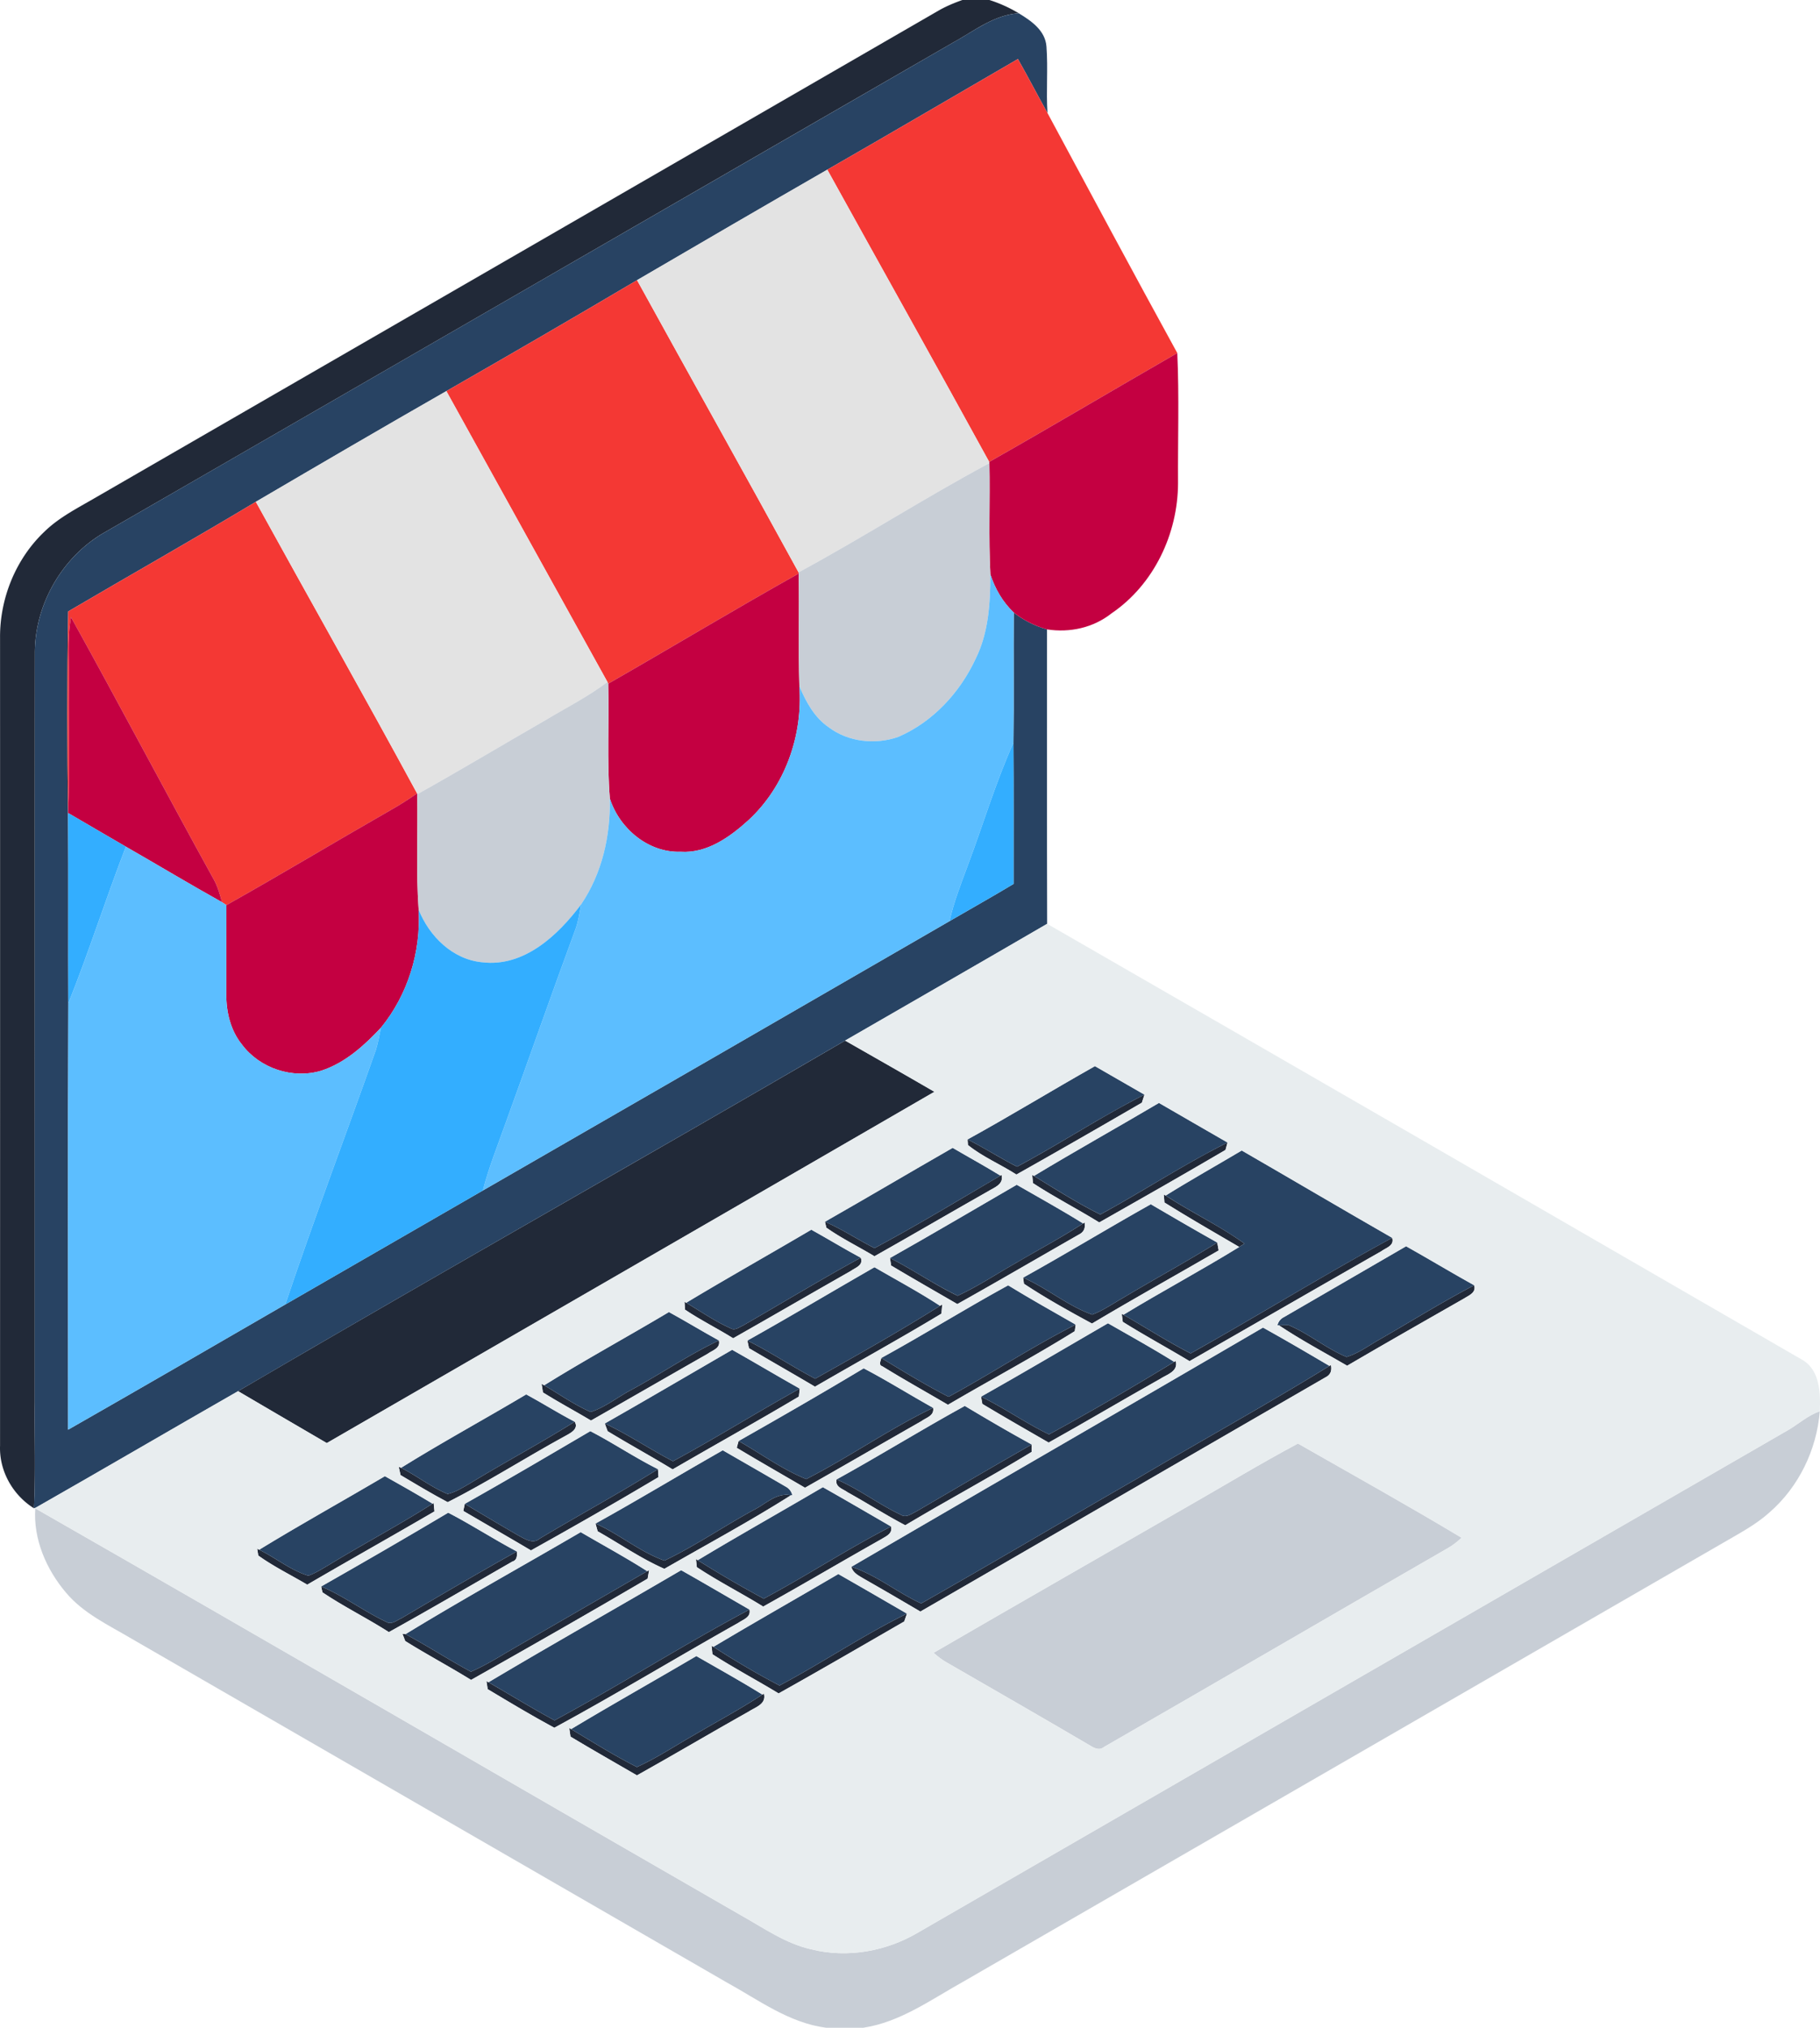 <svg xmlns="http://www.w3.org/2000/svg" width="612.873" height="512pt" viewBox="0 0 459.655 512"><g fill="#212938"><path d="M243.062 0h6.82a34.8 34.8 0 0 1 7.41 3.35c-6.3.43-11.28 4.49-16.59 7.4-71.69 41.35-143.33 82.78-215.02 124.1-10.31 6.29-16.94 18.11-16.88 30.18-.05 62.98 0 125.97-.02 188.95-.1 8.95.23 17.91-.2 26.86-5.36-3.36-8.81-9.44-8.57-15.81.01-68.01.02-136.03 0-204.04-.06-9.94 3.97-19.87 11.19-26.73 3.62-3.54 8.16-5.85 12.5-8.37 71.2-41.12 142.42-82.23 213.61-123.37 1.83-1.02 3.77-1.82 5.75-2.52zM60.132 351.26c50.92-29.82 102.33-58.81 153.31-88.52 7.52 4.3 15.06 8.57 22.55 12.93-51.12 29.62-102.31 59.13-153.46 88.7-7.47-4.37-14.95-8.72-22.4-13.11zM256.872 294.58c10.88-5.79 21.17-12.63 32.17-18.19-.16.51-.49 1.52-.65 2.03-10.52 6.11-21.08 12.18-31.69 18.15-4.01-2.58-8.55-4.48-12.24-7.46l-.1-1.41c4.27 2.12 8.26 4.74 12.51 6.88zM277.892 306.65c10.81-5.88 21.12-12.68 32.13-18.17-.13.47-.38 1.4-.51 1.87-10.57 6.21-21.23 12.27-31.89 18.31-5.52-3.42-11.32-6.38-16.74-9.93-.05-.52-.14-1.56-.19-2.07l.43.26c5.51 3.37 10.97 6.86 16.77 9.73zM252.672 296.84l.28-.17c.6 2.39-1.8 3.13-3.39 4.12-9.6 5.43-19.11 11-28.71 16.41-4.03-2.44-8.31-4.5-12.15-7.22l-.36-1.5c4.35 1.87 8.29 4.54 12.53 6.66 10.79-5.76 21.25-12.12 31.8-18.3zM293.922 301.59l.47.28c6.5 4.26 13.6 7.57 19.91 12.13l-1.33.85c-6.32-3.7-12.69-7.35-18.89-11.23l-.16-2.03zM273.542 308.91l.38-.23c.26 1.42-.21 2.43-1.43 3.03-10.24 5.84-20.42 11.8-30.71 17.56-5.58-3.24-11.2-6.43-16.73-9.74l-.28-1.89c5.83 2.94 11.2 6.7 17.08 9.53 5.14-2.36 9.84-5.53 14.76-8.3 5.63-3.33 11.44-6.38 16.93-9.96zM300.702 341.73c17.07-9.55 33.71-19.87 50.9-29.19.62 2.01-1.56 2.5-2.72 3.38-16.18 9.21-32.28 18.54-48.45 27.76-5.59-3.37-11.35-6.46-16.87-9.93-.07-.51-.2-1.52-.26-2.03l.42.25c5.66 3.23 11.16 6.79 16.98 9.76zM283.622 327.71c7.89-4.73 16-9.1 23.81-13.98.08.5.26 1.5.35 2-10.65 6.17-21.42 12.15-31.99 18.46-5.83-3.15-11.67-6.4-17.19-10.05l-.2-1.55c6.06 2.65 11.22 7.12 17.44 9.34 2.78-1.04 5.21-2.77 7.78-4.22zM187.582 334.73c9.93-5.72 19.75-11.66 29.8-17.17.76 1.95-1.36 2.51-2.5 3.35-9.92 5.63-19.79 11.37-29.72 17-4-2.51-8.26-4.59-12.17-7.24-.02-.5-.08-1.49-.11-1.99l.42.26c3.7 2.2 7.27 4.69 11.23 6.45 1.06.64 2.1-.25 3.05-.66zM348.822 337.98c7.82-4.51 15.5-9.28 23.5-13.46.55 1.91-1.37 2.56-2.56 3.34-9.86 5.63-19.73 11.24-29.53 16.98-5.78-3.37-11.71-6.51-17.26-10.23.61-.01 1.85-.03 2.46-.03 5.15 2.16 9.49 5.9 14.66 8.04 3.17-.98 5.84-3.06 8.73-4.64zM205.892 348.11c10.61-5.95 21.22-11.94 31.53-18.4l.54-.36c-.04.59-.14 1.75-.19 2.33-10.51 6.35-21.31 12.27-31.94 18.45-5.53-3.28-11.13-6.45-16.67-9.72-.1-.48-.31-1.45-.41-1.93 5.88 2.91 11.33 6.6 17.14 9.63zM239.572 352.68c10.82-5.87 21.12-12.67 32.1-18.23l-.23 1.67c-10.47 6.51-21.39 12.33-32.03 18.58-5.52-3.25-11.14-6.36-16.59-9.73-1.04-.32-.34-1.42-.25-2.09 5.58 3.4 11.18 6.81 17 9.8zM159.632 350.83c7.38-4.01 14.34-8.77 21.93-12.38.48 2.02-1.67 2.5-2.86 3.39-9.83 5.58-19.61 11.25-29.44 16.84-4.02-2.4-8.17-4.61-12.14-7.1-.08-.55-.25-1.63-.34-2.18l.64.38c3.9 2.27 7.62 4.93 11.77 6.74 3.78-1.26 6.93-3.87 10.44-5.69zM296.572 343.86l.37-.23c.69 2.67-2.18 3.38-3.91 4.52-9.43 5.3-18.74 10.82-28.19 16.09-5.59-3.23-11.21-6.43-16.74-9.76-.09-.46-.25-1.38-.33-1.84 5.9 2.86 11.26 6.69 17.17 9.53 10.7-5.82 21.23-11.98 31.63-18.31zM335.762 344.88l.37-.24c.32 1.49-.14 2.53-1.39 3.14-34.1 19.71-68.18 39.44-102.29 59.13-4.73-2.78-9.46-5.55-14.23-8.26-1.26-.77-2.8-1.44-3.21-3.04 6.38 2.08 11.58 6.49 17.64 9.25 18.27-10.36 36.35-21.07 54.56-31.53 16.14-9.56 32.59-18.6 48.55-28.45zM169.972 368.95c10.82-5.84 21.25-12.38 32.01-18.34-.05.51-.17 1.52-.22 2.02-10.54 6.27-21.28 12.22-31.88 18.38-5.42-3.31-11.01-6.34-16.42-9.64l-.72-1.95c5.95 2.79 11.4 6.51 17.23 9.53zM203.622 373.46c10.9-5.56 20.99-12.69 32.04-18 .38 1.99-1.73 2.47-2.93 3.36-9.82 5.58-19.59 11.26-29.42 16.83-5.74-3.37-11.54-6.65-17.24-10.09.15-.58.3-1.15.47-1.72 5.67 3.22 11.04 7.18 17.08 9.62zM145.152 358.97c1.13 1.95-1.31 2.98-2.65 3.75-9.87 5.4-19.42 11.51-29.43 16.57-4.05-2.14-7.98-4.5-11.91-6.84-.12-.53-.35-1.58-.46-2.1l.59.26c4.01 2.03 7.58 4.88 11.75 6.61 2-.44 3.74-1.59 5.51-2.59 8.78-5.36 17.88-10.19 26.6-15.66zM231.362 381.67c9.72-5.67 19.42-11.39 29.21-16.94-.01.47-.02 1.4-.02 1.86-10.5 6.41-21.36 12.22-31.92 18.53-4.96-2.6-9.68-5.63-14.58-8.34-1.14-.85-3.24-1.3-2.77-3.24 5.7 2.46 10.65 6.3 16.25 8.94 1.33.84 2.64-.26 3.83-.81zM166.172 370.95c.04.51.1 1.52.13 2.02-10.63 6.33-21.39 12.48-32.2 18.5-5.67-3.37-11.4-6.63-17.09-9.97.1-.45.28-1.35.37-1.79 4.57 2.73 9.15 5.46 13.77 8.12 1.58.82 3.51 2.1 5.15.65 9.92-5.92 20.07-11.43 29.87-17.53zM190.272 381.3c3.04-1.47 5.83-4.53 9.48-3.75-10.39 6.58-21.28 12.43-31.96 18.57-5.86-2.56-11.25-6.32-16.85-9.48-.13-.49-.41-1.47-.54-1.96 6.03 2.69 11.2 7.16 17.41 9.37 7.76-3.72 14.91-8.62 22.46-12.75zM109.252 379.67l.27-.18c.05.54.16 1.6.21 2.13-10.68 6.23-21.47 12.27-32.14 18.5-4.12-2.45-8.48-4.56-12.37-7.36-.06-.44-.2-1.3-.27-1.73l.5.27c4.2 2.04 7.91 5.18 12.42 6.55 1.82-.65 3.46-1.7 5.11-2.67 8.68-5.3 17.69-10.04 26.27-15.51zM192.892 403.65c10.87-5.81 21.2-12.58 32.16-18.22.43 1.86-1.32 2.48-2.5 3.22-9.96 5.61-19.81 11.44-29.8 17-5.53-3.42-11.35-6.36-16.76-9.95-.06-.51-.17-1.52-.22-2.03l.44.27a282.87 282.87 0 0 0 16.68 9.71zM101.412 408.58c9.66-5.7 19.33-11.38 29.12-16.85.07 1.07.1 2.2-1.16 2.57-10.37 5.95-20.69 12-31.16 17.8-5.49-3.52-11.37-6.41-16.77-10.04l-.33-1.49c5.75 2.43 10.77 6.26 16.4 8.92 1.37.84 2.68-.37 3.9-.91zM127.972 417.22c11.83-6.84 23.67-13.67 35.49-20.51l.48-.27c-.09.54-.29 1.62-.38 2.16-14.77 8.66-29.67 17.16-44.59 25.57-5.48-3.39-11.17-6.41-16.63-9.82-.17-.46-.52-1.37-.7-1.82l.76.08c5.61 2.99 10.93 6.48 16.54 9.49 3.14-1.38 6.1-3.11 9.03-4.88zM140.052 434.38c16.61-8.95 32.57-19.12 49.23-27.98.44 1.97-1.59 2.5-2.78 3.34-15.55 8.74-30.84 18.01-46.5 26.51-5.71-3.07-11.28-6.42-16.84-9.75-.07-.51-.23-1.52-.31-2.03l.51.29c5.57 3.2 11.04 6.58 16.69 9.62zM196.872 425.58c10.88-5.77 21.12-12.72 32.19-18.15-.17.5-.52 1.49-.69 1.98-10.55 6.1-21.1 12.22-31.73 18.17-5.52-3.37-11.28-6.37-16.71-9.9-.05-.53-.16-1.61-.22-2.15l.46.29c5.42 3.48 10.98 6.78 16.7 9.76zM192.552 427.87l.38-.25c.7 2.66-2.12 3.41-3.86 4.55-9.44 5.3-18.76 10.82-28.21 16.1-5.6-3.25-11.23-6.45-16.78-9.78l-.32-2.18.47.28c5.49 3.27 10.91 6.69 16.62 9.57 4.95-2.22 9.47-5.26 14.18-7.93 5.84-3.44 11.85-6.63 17.52-10.36z"/></g><g fill="#284363"><path d="M240.702 10.75c5.31-2.91 10.29-6.97 16.59-7.4 3.15 1.91 6.71 4.35 7 8.4.42 5.59-.11 11.2.26 16.79-2.53-4.53-4.91-9.14-7.47-13.64-16.05 9.31-32.04 18.71-48.14 27.94-16.05 9.24-32.06 18.55-48.05 27.9-15.98 9.46-32.05 18.78-48.16 28.01-16.1 9.21-32.12 18.57-48.12 27.95-15.69 9.42-31.62 18.42-47.39 27.68-.3 17.24-.26 34.49-.03 51.73.1 15.75-.01 31.5.06 47.24-.14 35.88-.03 71.76-.05 107.64 18.33-10.46 36.59-21.05 54.85-31.62 16.63-9.6 33.26-19.2 49.9-28.78 39.3-22.64 78.6-45.29 117.86-68.01 5.39-3.14 10.84-6.18 16.18-9.4-.02-11.88.05-23.75-.04-35.63.15-10.96 0-21.93.08-32.89 2.48 1.97 5.36 3.39 8.4 4.26.02 24.78-.04 49.56.03 74.34-16.97 9.88-34.01 19.66-51.02 29.48-50.98 29.71-102.39 58.7-153.31 88.52-16.95 9.7-33.82 19.57-50.79 29.24l-.76.34c.43-8.95.1-17.91.2-26.86.02-62.98-.03-125.97.02-188.95-.06-12.07 6.57-23.89 16.88-30.18 71.69-41.32 143.33-82.75 215.02-124.1zM244.362 287.7c10.84-5.97 21.4-12.43 32.17-18.51 4.16 2.41 8.34 4.79 12.51 7.2-11 5.56-21.29 12.4-32.17 18.19-4.25-2.14-8.24-4.76-12.51-6.88zM261.122 296.92c10.43-6.3 21.08-12.24 31.58-18.44 5.78 3.32 11.53 6.69 17.32 10-11.01 5.49-21.32 12.29-32.13 18.17-5.8-2.87-11.26-6.36-16.77-9.73zM208.342 308.48c10.79-6.15 21.48-12.48 32.26-18.66 4.01 2.35 8.1 4.58 12.07 7.02-10.55 6.18-21.01 12.54-31.8 18.3-4.24-2.12-8.18-4.79-12.53-6.66zM294.392 301.87c6.32-3.94 12.82-7.58 19.22-11.38 12.68 7.32 25.29 14.77 37.99 22.05-17.19 9.32-33.83 19.64-50.9 29.19-5.82-2.97-11.32-6.53-16.98-9.76 9.65-5.86 19.63-11.2 29.25-17.12l1.33-.85c-6.31-4.56-13.41-7.87-19.91-12.13zM224.772 317.64c10.73-6.05 21.35-12.32 32.01-18.5 5.6 3.23 11.27 6.35 16.76 9.77-5.49 3.58-11.3 6.63-16.93 9.96-4.92 2.77-9.62 5.94-14.76 8.3-5.88-2.83-11.25-6.59-17.08-9.53z"/><path d="M258.402 322.59c10.84-6.01 21.43-12.47 32.24-18.53 5.57 3.26 11.15 6.52 16.79 9.67-7.81 4.88-15.92 9.25-23.81 13.98-2.57 1.45-5 3.18-7.78 4.22-6.22-2.22-11.38-6.69-17.44-9.34zM173.302 328.94c10.45-6.29 21.09-12.26 31.6-18.45 4.18 2.31 8.26 4.81 12.48 7.07-10.05 5.51-19.87 11.45-29.8 17.17-.95.41-1.99 1.3-3.05.66-3.96-1.76-7.53-4.25-11.23-6.45zM324.302 332.54c10.28-5.96 20.55-11.92 30.82-17.87 5.77 3.23 11.42 6.65 17.2 9.85-8 4.18-15.68 8.95-23.5 13.46-2.89 1.58-5.56 3.66-8.73 4.64-5.17-2.14-9.51-5.88-14.66-8.04-.61 0-1.85.02-2.46.03l-.35.02c.24-.96.8-1.66 1.68-2.09zM188.752 338.48c10.78-6.03 21.39-12.37 32.1-18.52 5.54 3.22 11.2 6.24 16.57 9.75-10.31 6.46-20.92 12.45-31.53 18.4-5.81-3.03-11.26-6.72-17.14-9.63zM222.572 342.88c10.79-5.92 21.25-12.44 32.05-18.35 5.6 3.44 11.34 6.65 17.05 9.92-10.98 5.56-21.28 12.36-32.1 18.23-5.82-2.99-11.42-6.4-17-9.8zM137.422 349.78c10.34-6.43 21.06-12.26 31.52-18.5 4.25 2.32 8.38 4.85 12.62 7.17-7.59 3.61-14.55 8.37-21.93 12.38-3.51 1.82-6.66 4.43-10.44 5.69-4.15-1.81-7.87-4.47-11.77-6.74zM247.772 352.64c10.75-6.05 21.38-12.35 32.06-18.53 5.6 3.21 11.25 6.34 16.74 9.75-10.4 6.33-20.93 12.49-31.63 18.31-5.91-2.84-11.27-6.67-17.17-9.53zM215.012 395.61c34.62-20.2 69.36-40.2 103.97-60.41 5.64 3.14 11.22 6.39 16.78 9.68-15.96 9.85-32.41 18.89-48.55 28.45-18.21 10.46-36.29 21.17-54.56 31.53-6.06-2.76-11.26-7.17-17.64-9.25zM152.742 359.42c10.77-6.12 21.44-12.41 32.17-18.61 5.72 3.22 11.35 6.59 17.07 9.8-10.76 5.96-21.19 12.5-32.01 18.34-5.83-3.02-11.28-6.74-17.23-9.53zM186.542 363.84c10.59-6.01 21.15-12.08 31.59-18.35 5.96 3.11 11.65 6.7 17.53 9.97-11.05 5.31-21.14 12.44-32.04 18-6.04-2.44-11.41-6.4-17.08-9.62zM101.292 370.61c10.37-6.45 21.11-12.29 31.61-18.54 4.12 2.23 8.09 4.74 12.25 6.9-8.72 5.47-17.82 10.3-26.6 15.66-1.77 1-3.51 2.15-5.51 2.59-4.17-1.73-7.74-4.58-11.75-6.61zM211.282 373.54c10.9-6.01 21.48-12.57 32.39-18.56 5.58 3.34 11.19 6.63 16.9 9.75-9.79 5.55-19.49 11.27-29.21 16.94-1.19.55-2.5 1.65-3.83.81-5.6-2.64-10.55-6.48-16.25-8.94zM117.382 379.71c10.65-5.98 21.18-12.18 31.71-18.36 5.8 3 11.23 6.68 17.08 9.6-9.8 6.1-19.95 11.61-29.87 17.53-1.64 1.45-3.57.17-5.15-.65-4.62-2.66-9.2-5.39-13.77-8.12zM150.402 384.68c10.81-5.98 21.39-12.4 32.14-18.5 5.32 3.08 10.67 6.12 15.98 9.23.84.47 1.37 1.19 1.6 2.16l-.37-.02c-3.65-.78-6.44 2.28-9.48 3.75-7.55 4.13-14.7 9.03-22.46 12.75-6.21-2.21-11.38-6.68-17.41-9.37zM65.452 391.3c10.46-6.4 21.2-12.35 31.76-18.58 4.04 2.28 8.08 4.54 12.04 6.95-8.58 5.47-17.59 10.21-26.27 15.51-1.65.97-3.29 2.02-5.11 2.67-4.51-1.37-8.22-4.51-12.42-6.55zM176.212 393.94c10.45-6.29 21.09-12.26 31.61-18.44 5.77 3.26 11.49 6.61 17.23 9.93-10.96 5.64-21.29 12.41-32.16 18.22a282.87 282.87 0 0 1-16.68-9.71zM113.202 381.94c5.89 3.05 11.46 6.69 17.33 9.79-9.79 5.47-19.46 11.15-29.12 16.85-1.22.54-2.53 1.75-3.9.91-5.63-2.66-10.65-6.49-16.4-8.92 10.75-6.11 21.46-12.31 32.09-18.63zM102.402 412.61c14.56-8.89 29.52-17.16 44.26-25.76 5.6 3.28 11.32 6.36 16.8 9.86-11.82 6.84-23.66 13.67-35.49 20.51-2.93 1.77-5.89 3.5-9.03 4.88-5.61-3.01-10.93-6.5-16.54-9.49zM123.362 424.76c16.12-9.6 32.48-18.81 48.67-28.3 5.78 3.26 11.49 6.63 17.25 9.94-16.66 8.86-32.62 19.03-49.23 27.98-5.65-3.04-11.12-6.42-16.69-9.62zM180.172 415.82c10.45-6.24 21.05-12.23 31.55-18.39 5.8 3.3 11.56 6.66 17.34 10-11.07 5.43-21.31 12.38-32.19 18.15-5.72-2.98-11.28-6.28-16.7-9.76zM144.232 436.59c10.46-6.29 21.11-12.26 31.63-18.45 5.58 3.21 11.22 6.33 16.69 9.73-5.67 3.73-11.68 6.92-17.52 10.36-4.71 2.67-9.23 5.71-14.18 7.93-5.71-2.88-11.13-6.3-16.62-9.57z"/></g><g fill="#f43834"><path d="M208.942 42.84c16.1-9.23 32.09-18.63 48.14-27.94 2.56 4.5 4.94 9.11 7.47 13.64 10.88 20.22 21.73 40.47 32.78 60.6-15.86 9.12-31.59 18.47-47.5 27.49-13.52-24.66-27.28-49.18-40.89-73.79zM112.732 98.75c16.11-9.23 32.18-18.55 48.16-28.01 13.55 24.62 27.31 49.13 40.79 73.78l.04.29c-16.17 9.05-32.04 18.61-48.12 27.82l-.19-.44c-13.56-24.48-27.14-48.95-40.68-73.44zM17.222 154.38c15.77-9.26 31.7-18.26 47.39-27.68 13.53 24.57 27.36 48.98 40.73 73.64-2.21 1.52-4.47 2.97-6.81 4.28-13.82 7.9-27.47 16.12-41.35 23.92l-1.08-.72c-.59-2-1.13-4.04-2.17-5.86-12.13-21.98-23.83-44.19-36-66.14-1.03 5.68-.4 11.46-.54 17.19-.11 10.76.21 21.52-.18 32.27l-.02.83c-.23-17.24-.27-34.49.03-51.73z"/></g><g fill="#e3e3e3"><path d="M160.892 70.74c15.99-9.35 32-18.66 48.05-27.9 13.61 24.61 27.37 49.13 40.89 73.79l.04.31c-16.31 8.75-31.92 18.77-48.19 27.58-13.48-24.65-27.24-49.16-40.79-73.78zM64.612 126.7c16-9.38 32.02-18.74 48.12-27.95 13.54 24.49 27.12 48.96 40.68 73.44-4.9 3.74-10.43 6.5-15.69 9.67-10.79 6.21-21.48 12.61-32.35 18.69l-.03-.21c-13.37-24.66-27.2-49.07-40.73-73.64z"/></g><g fill="#c40041"><path d="M297.332 89.14c.5 10.94.12 21.92.19 32.87-.04 12.79-6.11 25.6-16.8 32.86-4.59 3.64-10.54 4.94-16.29 4.05-3.04-.87-5.92-2.29-8.4-4.26-2.79-2.63-4.72-6-5.9-9.62-.5-9.36-.06-18.73-.26-28.1l-.04-.31c15.91-9.02 31.64-18.37 47.5-27.49zM153.602 172.63c16.08-9.21 31.95-18.77 48.12-27.82.16 9.48-.11 18.96.16 28.43.92 12.46-3.61 25.32-12.86 33.86-4.69 4.25-10.45 8.4-17.11 7.97-8.17.28-15.45-5.85-17.89-13.44-.78-9.65-.15-19.34-.42-29zM17.392 173.01c.14-5.73-.49-11.51.54-17.19 12.17 21.95 23.87 44.16 36 66.14 1.04 1.82 1.58 3.86 2.17 5.86-8.17-4.56-16.19-9.38-24.31-14.04-4.86-2.83-9.73-5.65-14.58-8.5.39-10.75.07-21.51.18-32.27zM105.342 200.34l.03.21c.2 9.71-.34 19.44.36 29.14.6 10.68-2.74 21.49-9.51 29.79-4.24 4.52-9.05 8.9-15.06 10.86-7.22 2.18-15.53-.55-20.05-6.59-2.87-3.54-3.98-8.18-3.96-12.67 0-7.51-.01-15.03.03-22.54 13.88-7.8 27.53-16.02 41.35-23.92 2.34-1.31 4.6-2.76 6.81-4.28z"/></g><g fill="#c8ced6"><path d="M201.682 144.52c16.27-8.81 31.88-18.83 48.19-27.58.2 9.37-.24 18.74.26 28.1-.02 7.27-.45 14.73-3.75 21.35-3.97 8.52-10.82 15.92-19.51 19.67-5.76 2.03-12.61 1.31-17.55-2.41-3.64-2.47-5.78-6.46-7.44-10.41-.27-9.47 0-18.95-.16-28.43zM153.412 172.19l.19.44c.27 9.66-.36 19.35.42 29 .17 9.4-1.95 18.9-7.28 26.75-5.82 7.79-14.42 15.86-24.93 14.59-7.48-.69-13.39-6.54-16.08-13.28-.7-9.7-.16-19.43-.36-29.14 10.87-6.08 21.56-12.48 32.35-18.69 5.26-3.17 10.79-5.93 15.69-9.67zM451.862 360.93c2.56-1.55 4.86-3.61 7.74-4.6-.77 9.73-5.32 19.12-12.7 25.54-3.45 3.11-7.6 5.28-11.59 7.61-64.03 36.96-128.05 73.94-192.08 110.9-8.1 4.5-15.85 10.2-25.24 11.62h-9.28c-9.44-1.2-17.12-7.04-25.22-11.48-50.09-28.93-100.19-57.84-150.28-86.77-5.78-3.43-12.11-6.34-16.52-11.59-4.98-5.85-8.32-13.53-7.78-21.31 59.55 34.07 118.85 68.59 178.32 102.8 5.7 3.18 11.17 7.09 17.64 8.53 9.12 2.3 18.98.52 27.02-4.25 73.33-42.32 146.63-84.7 219.97-127z"/><path d="M300.162 380.24c9.21-5.26 18.29-10.77 27.65-15.76 13.8 7.88 27.7 15.61 41.32 23.79-1.04.98-2.16 1.89-3.41 2.59-28.99 16.7-57.9 33.56-86.89 50.24-1.19.99-2.55.27-3.64-.43-11.98-7.03-24.03-13.95-36.06-20.89-1.22-.68-2.32-1.54-3.35-2.46 21.42-12.43 42.92-24.72 64.38-37.08z"/></g><g fill="#5cbeff"><path d="M250.132 145.04c1.18 3.62 3.11 6.99 5.9 9.62-.08 10.96.07 21.93-.08 32.89-4.53 10.07-7.66 20.69-11.55 31.02-1.7 4.61-3.52 9.19-4.59 14.01-39.26 22.72-78.56 45.37-117.86 68.01 1.48-5.78 3.73-11.31 5.71-16.92 5.96-16.4 11.7-32.89 17.75-49.26.69-1.95.96-4 1.33-6.03 5.33-7.85 7.45-17.35 7.28-26.75 2.44 7.59 9.72 13.72 17.89 13.44 6.66.43 12.42-3.72 17.11-7.97 9.25-8.54 13.78-21.4 12.86-33.86 1.66 3.95 3.8 7.94 7.44 10.41 4.94 3.72 11.79 4.44 17.55 2.41 8.69-3.75 15.54-11.15 19.51-19.67 3.3-6.62 3.73-14.08 3.75-21.35zM31.792 213.78c8.12 4.66 16.14 9.48 24.31 14.04l1.08.72c-.04 7.51-.03 15.03-.03 22.54-.02 4.49 1.09 9.13 3.96 12.67 4.52 6.04 12.83 8.77 20.05 6.59 6.01-1.96 10.82-6.34 15.06-10.86-.41 1.87-.73 3.78-1.29 5.62-7.57 21.44-15.65 42.71-22.88 64.27-18.26 10.57-36.52 21.16-54.85 31.62.02-35.88-.09-71.76.05-107.64 5.23-13.05 9.46-26.47 14.54-39.57z"/></g><g fill="#33aeff"><path d="M244.402 218.57c3.89-10.33 7.02-20.95 11.55-31.02.09 11.88.02 23.75.04 35.63-5.34 3.22-10.79 6.26-16.18 9.4 1.07-4.82 2.89-9.4 4.59-14.01zM17.192 206.11l.02-.83c4.85 2.85 9.72 5.67 14.58 8.5-5.08 13.1-9.31 26.52-14.54 39.57-.07-15.74.04-31.49-.06-47.24zM121.812 242.97c10.51 1.27 19.11-6.8 24.93-14.59-.37 2.03-.64 4.08-1.33 6.03-6.05 16.37-11.79 32.86-17.75 49.26-1.98 5.61-4.23 11.14-5.71 16.92-16.64 9.58-33.27 19.18-49.9 28.78 7.23-21.56 15.31-42.83 22.88-64.27.56-1.84.88-3.75 1.29-5.62 6.77-8.3 10.11-19.11 9.51-29.79 2.69 6.74 8.6 12.59 16.08 13.28z"/></g><path fill="#e8edef" d="M213.442 262.74c17.01-9.82 34.05-19.6 51.02-29.48 63.5 36.54 126.93 73.2 190.34 109.87 4.82 2.49 5.01 8.47 4.8 13.2-2.88.99-5.18 3.05-7.74 4.6-73.34 42.3-146.64 84.68-219.97 127-8.04 4.77-17.9 6.55-27.02 4.25-6.47-1.44-11.94-5.35-17.64-8.53-59.47-34.21-118.77-68.73-178.32-102.8l.43-.35c16.97-9.67 33.84-19.54 50.79-29.24 7.45 4.39 14.93 8.74 22.4 13.11 51.15-29.57 102.34-59.08 153.46-88.7-7.49-4.36-15.03-8.63-22.55-12.93m30.92 24.96l.1 1.41c3.69 2.98 8.23 4.88 12.24 7.46 10.61-5.97 21.17-12.04 31.69-18.15.16-.51.49-1.52.65-2.03-4.17-2.41-8.35-4.79-12.51-7.2-10.77 6.08-21.33 12.54-32.17 18.51m16.76 9.22l-.43-.26c.05.51.14 1.55.19 2.07 5.42 3.55 11.22 6.51 16.74 9.93 10.66-6.04 21.32-12.1 31.89-18.31.13-.47.38-1.4.51-1.87-5.79-3.31-11.54-6.68-17.32-10-10.5 6.2-21.15 12.14-31.58 18.44m-52.78 11.56l.36 1.5c3.84 2.72 8.12 4.78 12.15 7.22 9.6-5.41 19.11-10.98 28.71-16.41 1.59-.99 3.99-1.73 3.39-4.12l-.28.17c-3.97-2.44-8.06-4.67-12.07-7.02-10.78 6.18-21.47 12.51-32.26 18.66m86.05-6.61l-.47-.28.16 2.03c6.2 3.88 12.57 7.53 18.89 11.23-9.62 5.92-19.6 11.26-29.25 17.12l-.42-.25c.06.51.19 1.52.26 2.03 5.52 3.47 11.28 6.56 16.87 9.93 16.17-9.22 32.27-18.55 48.45-27.76 1.16-.88 3.34-1.37 2.72-3.38-12.7-7.28-25.31-14.73-37.99-22.05-6.4 3.8-12.9 7.44-19.22 11.38m-69.62 15.77l.28 1.89c5.53 3.31 11.15 6.5 16.73 9.74 10.29-5.76 20.47-11.72 30.71-17.56 1.22-.6 1.69-1.61 1.43-3.03l-.38.23c-5.49-3.42-11.16-6.54-16.76-9.77-10.66 6.18-21.28 12.45-32.01 18.5m33.63 4.95l.2 1.55c5.52 3.65 11.36 6.9 17.19 10.05 10.57-6.31 21.34-12.29 31.99-18.46-.09-.5-.27-1.5-.35-2-5.64-3.15-11.22-6.41-16.79-9.67-10.81 6.06-21.4 12.52-32.24 18.53m-85.1 6.35l-.42-.26c.03.5.09 1.49.11 1.99 3.91 2.65 8.17 4.73 12.17 7.24 9.93-5.63 19.8-11.37 29.72-17 1.14-.84 3.26-1.4 2.5-3.35-4.22-2.26-8.3-4.76-12.48-7.07-10.51 6.19-21.15 12.16-31.6 18.45m151 3.6c-.88.43-1.44 1.13-1.68 2.09l.35-.02c5.55 3.72 11.48 6.86 17.26 10.23 9.8-5.74 19.67-11.35 29.53-16.98 1.19-.78 3.11-1.43 2.56-3.34-5.78-3.2-11.43-6.62-17.2-9.85-10.27 5.95-20.54 11.91-30.82 17.87m-135.55 5.94c.1.48.31 1.45.41 1.93 5.54 3.27 11.14 6.44 16.67 9.72 10.63-6.18 21.43-12.1 31.94-18.45.05-.58.15-1.74.19-2.33l-.54.36c-5.37-3.51-11.03-6.53-16.57-9.75-10.71 6.15-21.32 12.49-32.1 18.52m33.82 4.4c-.09.67-.79 1.77.25 2.09 5.45 3.37 11.07 6.48 16.59 9.73 10.64-6.25 21.56-12.07 32.03-18.58l.23-1.67c-5.71-3.27-11.45-6.48-17.05-9.92-10.8 5.91-21.26 12.43-32.05 18.35m-85.15 6.9l-.64-.38c.09.55.26 1.63.34 2.18 3.97 2.49 8.12 4.7 12.14 7.1 9.83-5.59 19.61-11.26 29.44-16.84 1.19-.89 3.34-1.37 2.86-3.39-4.24-2.32-8.37-4.85-12.62-7.17-10.46 6.24-21.18 12.07-31.52 18.5m110.35 2.86c.08.46.24 1.38.33 1.84 5.53 3.33 11.15 6.53 16.74 9.76 9.45-5.27 18.76-10.79 28.19-16.09 1.73-1.14 4.6-1.85 3.91-4.52l-.37.23c-5.49-3.41-11.14-6.54-16.74-9.75-10.68 6.18-21.31 12.48-32.06 18.53m-32.76 42.97c.41 1.6 1.95 2.27 3.21 3.04 4.77 2.71 9.5 5.48 14.23 8.26 34.11-19.69 68.19-39.42 102.29-59.13 1.25-.61 1.71-1.65 1.39-3.14l-.37.24c-5.56-3.29-11.14-6.54-16.78-9.68-34.61 20.21-69.35 40.21-103.97 60.41m-62.27-36.19l.72 1.95c5.41 3.3 11 6.33 16.42 9.64 10.6-6.16 21.34-12.11 31.88-18.38.05-.5.17-1.51.22-2.02-5.72-3.21-11.35-6.58-17.07-9.8-10.73 6.2-21.4 12.49-32.17 18.61m33.8 4.42c-.17.57-.32 1.14-.47 1.72 5.7 3.44 11.5 6.72 17.24 10.09 9.83-5.57 19.6-11.25 29.42-16.83 1.2-.89 3.31-1.37 2.93-3.36-5.88-3.27-11.57-6.86-17.53-9.97-10.44 6.27-21 12.34-31.59 18.35m-85.25 6.77l-.59-.26c.11.52.34 1.57.46 2.1 3.93 2.34 7.86 4.7 11.91 6.84 10.01-5.06 19.56-11.17 29.43-16.57 1.34-.77 3.78-1.8 2.65-3.75-4.16-2.16-8.13-4.67-12.25-6.9-10.5 6.25-21.24 12.09-31.61 18.54m109.99 2.93c-.47 1.94 1.63 2.39 2.77 3.24 4.9 2.71 9.62 5.74 14.58 8.34 10.56-6.31 21.42-12.12 31.92-18.53 0-.46.01-1.39.02-1.86-5.71-3.12-11.32-6.41-16.9-9.75-10.91 5.99-21.49 12.55-32.39 18.56m-93.9 6.17c-.09.44-.27 1.34-.37 1.79 5.69 3.34 11.42 6.6 17.09 9.97 10.81-6.02 21.57-12.17 32.2-18.5-.03-.5-.09-1.51-.13-2.02-5.85-2.92-11.28-6.6-17.08-9.6-10.53 6.18-21.06 12.38-31.71 18.36m182.78.53c-21.46 12.36-42.96 24.65-64.38 37.08 1.03.92 2.13 1.78 3.35 2.46 12.03 6.94 24.08 13.86 36.06 20.89 1.09.7 2.45 1.42 3.64.43 28.99-16.68 57.9-33.54 86.89-50.24 1.25-.7 2.37-1.61 3.41-2.59-13.62-8.18-27.52-15.91-41.32-23.79-9.36 4.99-18.44 10.5-27.65 15.76m-149.76 4.44c.13.49.41 1.47.54 1.96 5.6 3.16 10.99 6.92 16.85 9.48 10.68-6.14 21.57-11.99 31.96-18.57l.37.02c-.23-.97-.76-1.69-1.6-2.16-5.31-3.11-10.66-6.15-15.98-9.23-10.75 6.1-21.33 12.52-32.14 18.5m-84.95 6.62l-.5-.27c.07.43.21 1.29.27 1.73 3.89 2.8 8.25 4.91 12.37 7.36 10.67-6.23 21.46-12.27 32.14-18.5-.05-.53-.16-1.59-.21-2.13l-.27.18c-3.96-2.41-8-4.67-12.04-6.95-10.56 6.23-21.3 12.18-31.76 18.58m110.76 2.64l-.44-.27c.05.51.16 1.52.22 2.03 5.41 3.59 11.23 6.53 16.76 9.95 9.99-5.56 19.84-11.39 29.8-17 1.18-.74 2.93-1.36 2.5-3.22-5.74-3.32-11.46-6.67-17.23-9.93-10.52 6.18-21.16 12.15-31.61 18.44m-63.01-12c-10.63 6.32-21.34 12.52-32.09 18.63l.33 1.49c5.4 3.63 11.28 6.52 16.77 10.04 10.47-5.8 20.79-11.85 31.16-17.8 1.26-.37 1.23-1.5 1.16-2.57-5.87-3.1-11.44-6.74-17.33-9.79m-10.8 30.67l-.76-.08c.18.45.53 1.36.7 1.82 5.46 3.41 11.15 6.43 16.63 9.82 14.92-8.41 29.82-16.91 44.59-25.57.09-.54.29-1.62.38-2.16l-.48.27c-5.48-3.5-11.2-6.58-16.8-9.86-14.74 8.6-29.7 16.87-44.26 25.76m20.96 12.15l-.51-.29c.08.51.24 1.52.31 2.03 5.56 3.33 11.13 6.68 16.84 9.75 15.66-8.5 30.95-17.77 46.5-26.51 1.19-.84 3.22-1.37 2.78-3.34-5.76-3.31-11.47-6.68-17.25-9.94-16.19 9.49-32.55 18.7-48.67 28.3m56.81-8.94l-.46-.29c.06.54.17 1.62.22 2.15 5.43 3.53 11.19 6.53 16.71 9.9 10.63-5.95 21.18-12.07 31.73-18.17.17-.49.52-1.48.69-1.98-5.78-3.34-11.54-6.7-17.34-10-10.5 6.16-21.1 12.15-31.55 18.39m-35.94 20.77l-.47-.28.32 2.18c5.55 3.33 11.18 6.53 16.78 9.78 9.45-5.28 18.77-10.8 28.21-16.1 1.74-1.14 4.56-1.89 3.86-4.55l-.38.25c-5.47-3.4-11.11-6.52-16.69-9.73-10.52 6.19-21.17 12.16-31.63 18.45z"/></svg>
